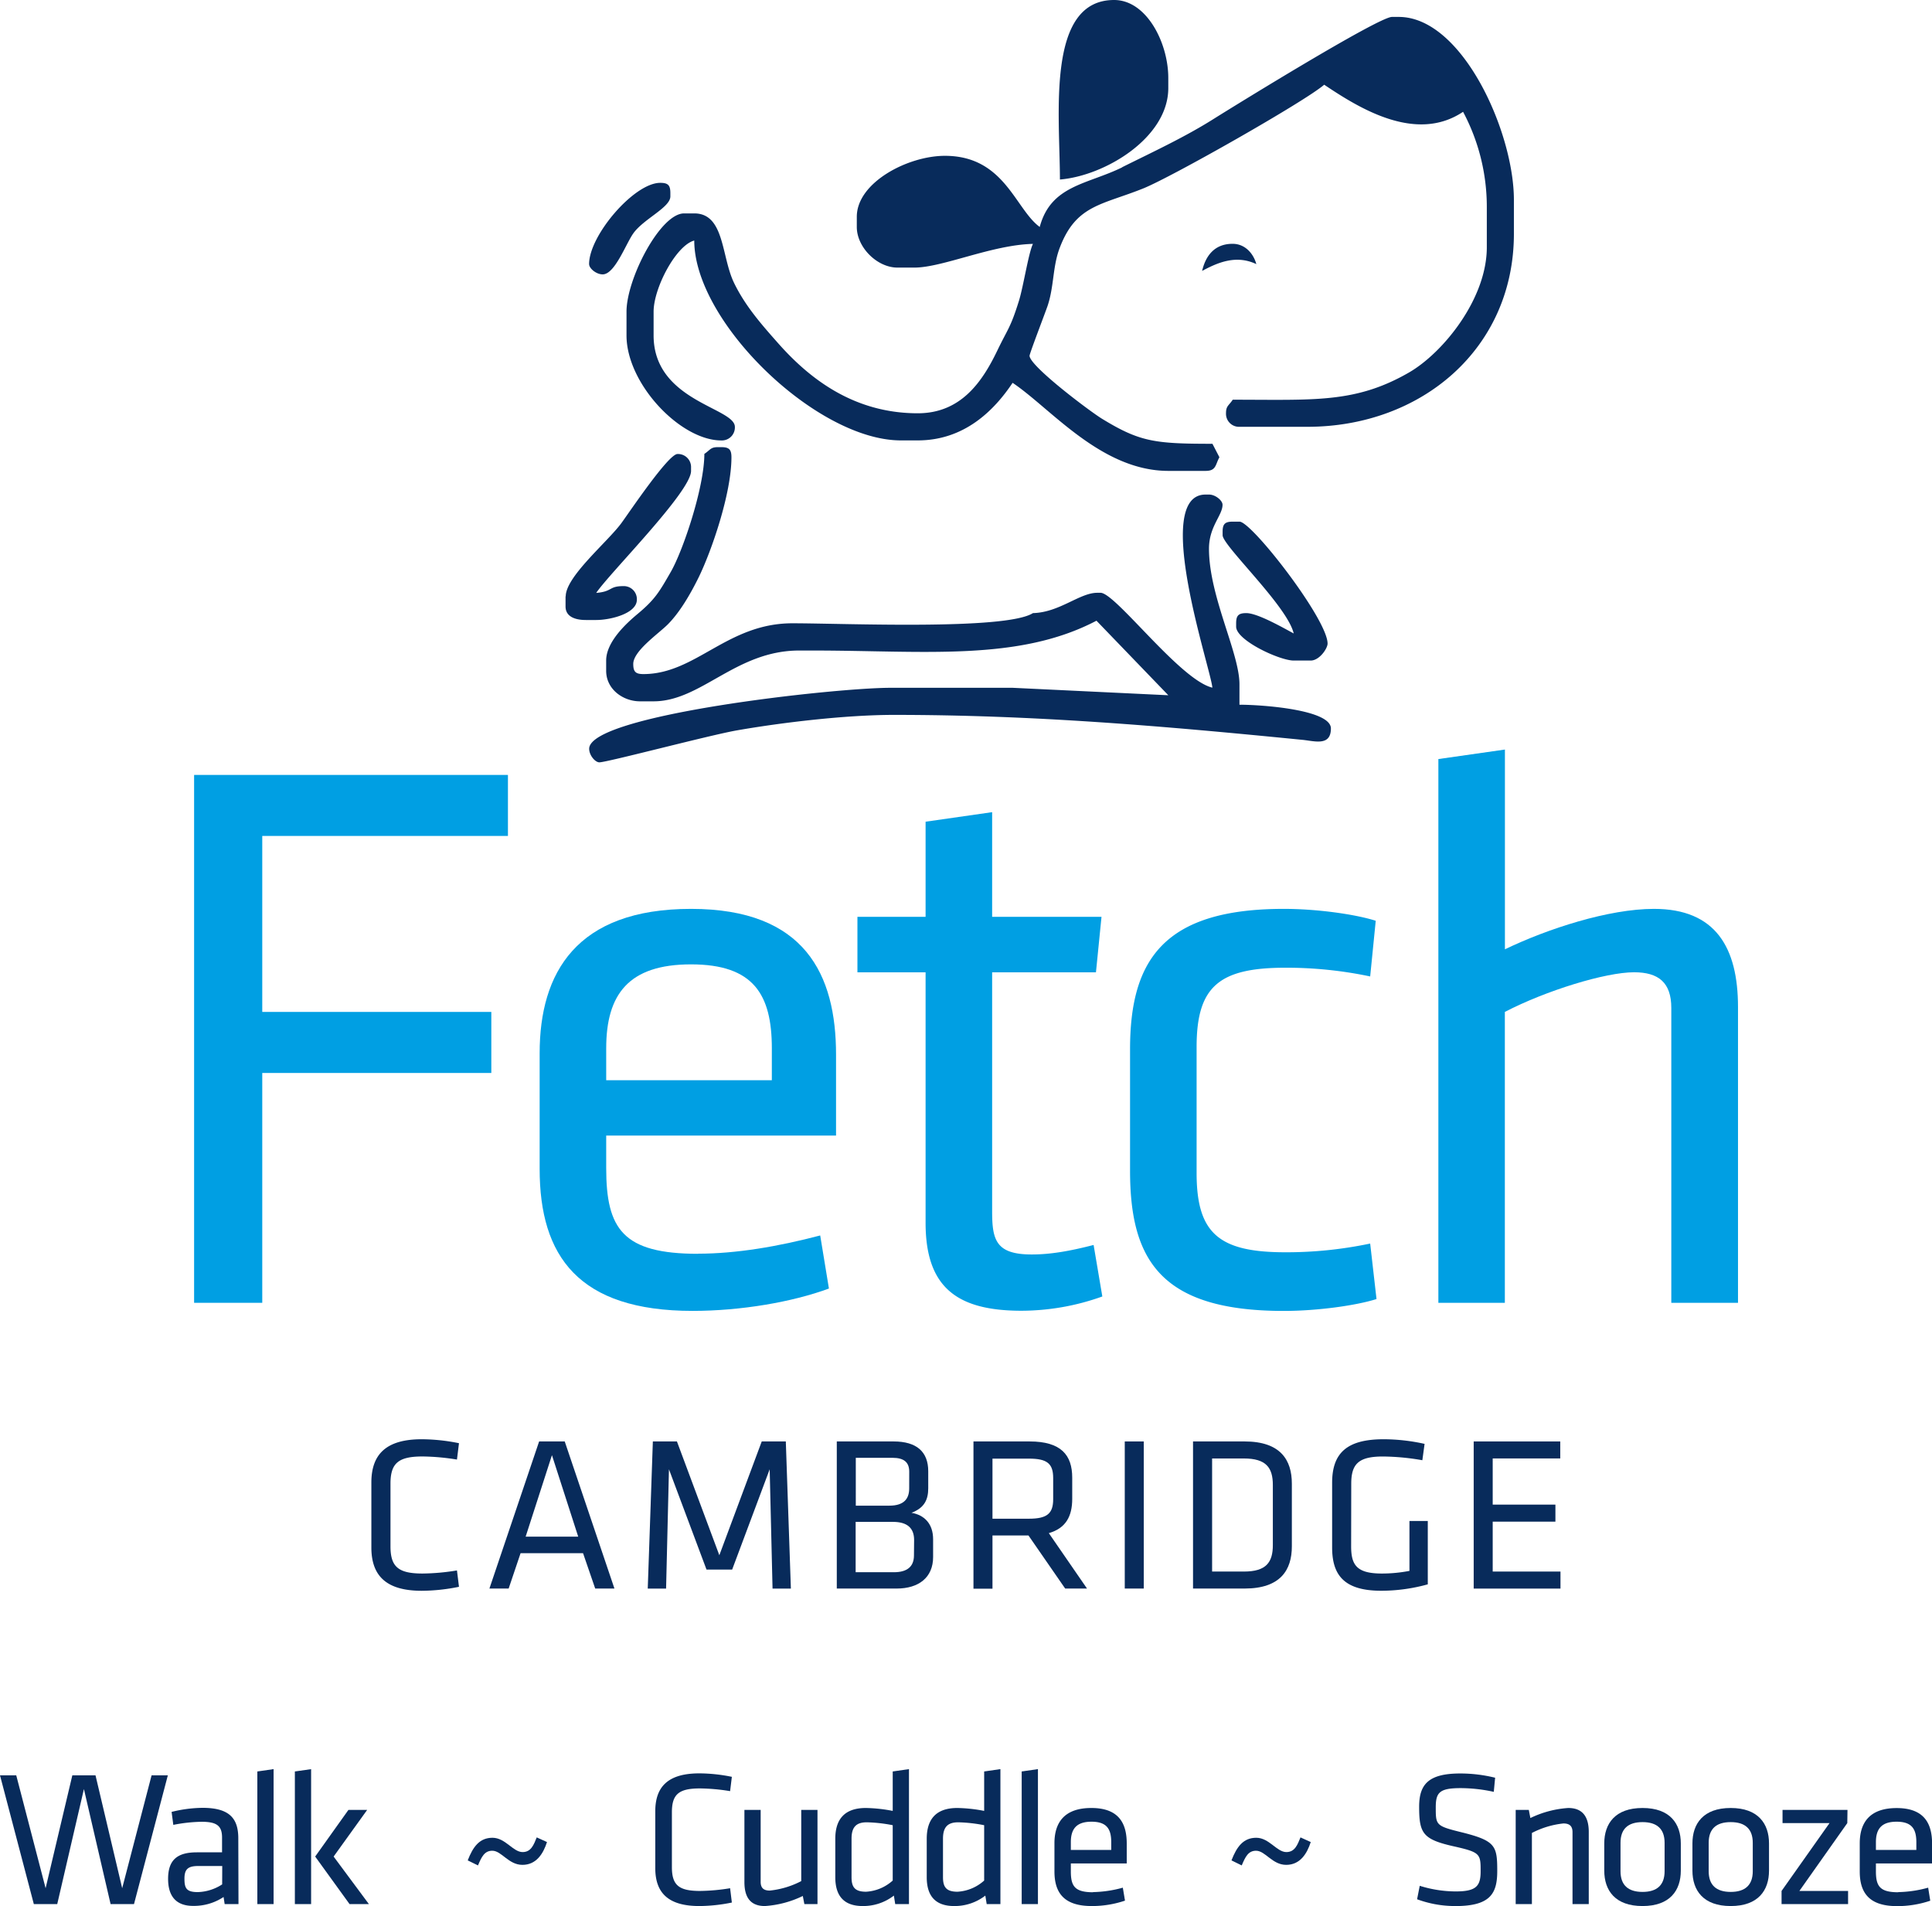 <svg xmlns="http://www.w3.org/2000/svg" viewBox="0 0 518.47 511.43"><defs><style>.cls-1,.cls-3{fill:#082b5b;}.cls-1{fill-rule:evenodd;}.cls-2{fill:#009fe3;}</style></defs><title>Asset 1</title><g id="Layer_2" data-name="Layer 2"><g id="Layer_1-2" data-name="Layer 1"><path class="cls-1" d="M301.15,44.86c8.37-4.16,16.8-8.08,24.4-12.86,5.76-3.62,44.39-27.46,48-27.46h1.82c17.05,0,30.9,30.88,30.9,49.09v9.08c0,30.79-24.75,51.81-55.44,51.81H332.64a3.49,3.49,0,0,1-3.63-3.63c0-2,.72-2,1.81-3.64,21.87,0,32.86,1,47.26-7.28C387.26,94.68,399,80.19,399,66.35V55.44A54.24,54.24,0,0,0,392.63,30c-12.76,8.55-28.09-1.12-37.27-7.27-5.11,4.45-40.82,24.71-48.53,27.82-11.14,4.48-18,4.4-22.38,15.79-2,5.08-1.55,10.5-3.33,15.76-.69,2-4.83,12.77-4.83,13.35,0,2.75,16.14,14.89,19.44,16.91,10.13,6.18,14.07,6.72,29.64,6.72l1.87,3.61c-1.11,2-.84,3.66-3.69,3.66h-10c-18.06,0-31.57-16.78-41.81-23.63-5,7.49-13,15.45-25.45,15.45h-4.54c-22.55,0-55.44-31.72-55.44-53.63-4.88,1.3-10.91,12.73-10.91,19.09V90c0,17.66,21.81,19.35,21.81,24.54a3.49,3.49,0,0,1-3.63,3.64c-11,0-25.45-15.21-25.45-28.18V83.62c0-8.8,9.06-26.36,15.45-26.36h2.73c8.11,0,7.25,11.39,10.6,18.48,3,6.29,7.51,11.39,11.87,16.31,8.34,9.44,20.23,18.84,37.51,18.84,11.61,0,17.34-8.49,21.35-16.83,2.84-5.91,3.51-6,5.79-13.3,1.2-3.83,2.56-12.81,3.77-15.32-11,.25-24.26,6.36-31.81,6.36h-4.55c-5.46,0-10.91-5.44-10.91-10.9V58.17c0-9.22,13.72-16.36,23.64-16.36,16,0,18.84,14.25,25.45,19.09,3-11.21,12.72-11.38,22.13-16M277.2,164.51c-7.31,4.64-50.58,2.73-64.54,2.73-17.53,0-25.91,13.63-40,13.63-2.09,0-2.72-.63-2.72-2.72,0-3.51,6.85-8.16,9.33-10.67,3.24-3.28,6.06-8.17,8.26-12.64,3.41-7,8.76-22.41,8.76-32.14,0-2.09-.63-2.72-2.72-2.72h-.91c-2,0-2,.72-3.64,1.81,0,9-5.78,26.15-9.09,31.81-3,5.2-4.12,7.22-8.84,11.15-3.07,2.56-8.42,7.49-8.42,12.49V180c0,4.91,4.49,8.18,9.08,8.18h3.64c12.8,0,22.09-13.63,39.08-13.63h3.64c29.87,0,55.16,3,76.14-8l19.28,20-41.8-2H239c-15.12,0-80.89,7.27-80.89,16.36,0,1.76,1.62,3.64,2.73,3.64,2.08,0,29.5-7.27,36.88-8.57,12-2.1,29.19-4.16,42.19-4.16,37.45,0,71.63,2.93,109.66,6.7,3.19.31,7.59,1.78,7.59-3.06,0-5.06-18.55-6.37-24.54-6.37V183.6c0-8.41-8.18-23.6-8.18-36.36,0-6,3.64-8.93,3.64-11.81,0-1.11-1.88-2.73-3.64-2.73h-.91c-14.53,0,1.39,46.68,1.82,51.81-8.62-2-26-25.45-30-25.45h-.91c-4.72,0-10.14,5.29-17.27,5.45m7.27-116.34c12.1-1,29.08-11.21,29.08-24.54V20.9c0-9.38-5.8-20.9-14.54-20.9-18.34,0-14.54,30.89-14.54,48.17M151.77,160v2.73c0,2.79,2.66,3.63,5.45,3.63H160c3.81,0,10.91-1.73,10.91-5.45a3.5,3.5,0,0,0-3.64-3.64c-3.94,0-2.81,1.45-7.27,1.82,3.54-5.29,25.45-27.14,25.45-32.72v-.91a3.5,3.5,0,0,0-3.64-3.64c-2.45,0-12.92,15.63-15.07,18.56-3.67,5-14.92,14.33-14.92,19.62M328.1,142.7v.91c0,2.81,17.37,19,19.08,26.36-2.54-1.35-9.63-5.46-12.72-5.46-2.09,0-2.73.64-2.73,2.73v.91c0,3.68,11.68,9.09,15.45,9.09h4.55c2.36,0,4.54-3.25,4.54-4.55,0-6.53-20.36-32.72-23.63-32.72h-1.82c-2.09,0-2.72.63-2.72,2.73m-170-71.81c0,1.11,1.88,2.73,3.64,2.73,3.22,0,6.14-8,8.16-10.92,2.72-3.93,10-7,10-10v-.91c0-2.1-.63-2.73-2.72-2.73-7,0-19.09,14.11-19.09,21.81m164.51,1.82c3.78-2,8.92-4.51,14.55-1.82-.76-2.81-3-5.45-6.37-5.45-4.89,0-7.24,3.26-8.18,7.27"/><polygon class="cls-2" points="52.09 349.57 52.09 207.93 136.31 207.93 136.31 224.3 70.38 224.3 70.38 271.52 131.85 271.52 131.85 287.9 70.38 287.9 70.38 349.57 52.09 349.57"/><path class="cls-2" d="M187.35,336.39c10.21,0,21.48-1.92,32.76-4.89l2.34,14.24c-9.79,3.62-23.61,6-36.58,6-30.63,0-41.05-14.68-41.05-38.07V282.58c0-21.48,9.78-38.71,40.62-38.71,30.63,0,38.92,17.65,38.92,39.13v21.7H162.68v8.72c0,16.37,4.47,23,24.67,23m-24.67-46.58h44.45V281.3c0-14.46-4.89-22.54-21.69-22.54s-22.76,8.08-22.76,22.54Z"/><path class="cls-2" d="M295.82,347.87a64.47,64.47,0,0,1-21.7,3.83c-17.44,0-25.73-6.38-25.73-23.61v-67.2H230.1V246h18.29V220.48l17.86-2.56V246H295.6l-1.49,14.89H266.25v64.22c0,7.66,1.07,11.49,10.64,11.49,4.89,0,10-.85,16.59-2.55Z"/><path class="cls-2" d="M303.26,314.06V281.52c0-23.82,8.93-37.65,41.25-37.65,9.15,0,19.36,1.49,24.68,3.19L367.7,262a109,109,0,0,0-22.76-2.34c-17.87,0-23.82,5.1-23.82,21.27v33.81c0,16.17,5.95,21.27,23.82,21.27a109,109,0,0,0,22.76-2.34l1.7,14.89c-5.32,1.7-15.74,3.19-24.89,3.19-33.17,0-41.25-13.83-41.25-37.64"/><path class="cls-2" d="M448.51,349.57V270.46c0-6.81-3.4-9.58-10-9.58-7.66,0-23.61,4.9-34.67,10.64v78.05H386V203.67l17.86-2.55v53.6c11.48-5.53,27.86-10.85,40-10.85,16.59,0,22.55,10.42,22.55,26.37v79.33Z"/><path class="cls-3" d="M104.79,414.92c0,5.52,2.14,7.29,8.6,7.29a59.71,59.71,0,0,0,9.24-.83l.54,4.39a51,51,0,0,1-10,1.07c-9.66,0-13.51-4.15-13.51-11.62V397.79c0-7.46,3.85-11.61,13.51-11.61a51,51,0,0,1,10,1.06l-.54,4.39a61,61,0,0,0-9.24-.83c-6.46,0-8.6,1.78-8.6,7.29Z"/><path class="cls-3" d="M164.89,426.24h-5.16l-3.26-9.48H139.7l-3.2,9.48h-5.16l13.34-39.47h6.87Zm-16.77-35.79-7.06,21.87h14.11Z"/><polygon class="cls-3" points="179.52 394.24 178.75 426.25 173.83 426.25 175.2 386.77 181.66 386.77 193.04 417.3 204.42 386.77 210.88 386.77 212.24 426.25 207.32 426.25 206.55 394.24 196.48 421.15 189.6 421.15 179.52 394.24"/><path class="cls-3" d="M224.56,426.24V386.77H239.8c6.22,0,9.3,2.79,9.3,8v4.57c0,3-1,5.27-4.5,6.57,3.44.6,5.81,2.91,5.81,7.12v4.74c0,5.51-3.86,8.47-9.78,8.47ZM244,394.89c0-2.55-1.42-3.73-4.5-3.73h-9.84V404h9c3.85,0,5.33-1.78,5.33-4.62Zm1.31,18.32c0-3.15-1.78-4.86-5.69-4.86h-10v13.51h10.26c3.61,0,5.39-1.54,5.39-4.51Z"/><path class="cls-3" d="M276,412h-9.66v14.28h-5.1V386.77H276.3c8.48,0,11.44,3.68,11.44,9.72v5.69c0,4.68-1.72,7.88-6.28,9.19l10.25,14.87h-5.86Zm.12-20.62h-9.78v16.12h9.78c4.86,0,6.51-1.37,6.51-5.22v-5.69c0-3.91-1.65-5.21-6.51-5.21"/><rect class="cls-3" x="301.84" y="386.77" width="5.1" height="39.47"/><path class="cls-3" d="M334,386.77c9.66,0,12.68,5,12.68,11.32v16.83c0,6.29-3,11.32-12.68,11.32H320.16V386.77Zm-8.72,34.91h8.54c6,0,7.76-2.49,7.76-7.11V398.45c0-4.62-1.78-7.11-7.76-7.11h-8.54Z"/><path class="cls-3" d="M362.59,414.92c0,5,1.48,7.29,8.24,7.29a38.81,38.81,0,0,0,7.41-.71V408.11h4.92v17a46.8,46.8,0,0,1-12.51,1.72c-10.08,0-13.16-4.33-13.16-11.62V397.85c0-8,4-11.67,13.81-11.67a51.47,51.47,0,0,1,11,1.24l-.6,4.39a63.33,63.33,0,0,0-10.6-1c-6.52,0-8.48,2-8.48,7.29Z"/><polygon class="cls-3" points="395.48 386.77 418.71 386.77 418.71 391.33 400.58 391.33 400.58 403.72 417.41 403.72 417.41 408.29 400.58 408.29 400.58 421.68 418.77 421.68 418.77 426.25 395.48 426.25 395.48 386.77"/><polygon class="cls-3" points="32.79 506.65 40.68 476.36 45.04 476.36 35.96 510.91 29.68 510.91 22.52 480.04 15.36 510.91 9.08 510.91 0 476.36 4.36 476.36 12.24 506.65 19.41 476.36 25.63 476.36 32.79 506.65"/><path class="cls-3" d="M64,510.91H60.29L60,509a14.34,14.34,0,0,1-8.19,2.39c-4.73,0-6.7-2.8-6.7-7.26,0-5.24,2.65-7.11,7.73-7.11h6.75v-3.95c0-3.16-1.4-4.25-5.5-4.25a42.26,42.26,0,0,0-7.58.83l-.46-3.48a35.69,35.69,0,0,1,8.3-1.09c7.21,0,9.6,2.81,9.6,8.2Zm-4.36-10.22H53.18c-2.69,0-3.68.83-3.68,3.37s.47,3.63,3.58,3.63a12.68,12.68,0,0,0,6.54-2.07Z"/><polygon class="cls-3" points="69.06 510.91 69.06 475.32 73.42 474.69 73.42 510.91 69.06 510.91"/><path class="cls-3" d="M79.13,510.91V475.32l4.36-.62v36.21Zm19.4-25.27-9,12.51L99,510.91H93.81l-9.23-12.76,8.92-12.51Z"/><path class="cls-3" d="M146.79,494.26c-1,3.11-2.85,6.12-6.59,6.12s-5.6-3.79-8.09-3.79c-2.08,0-2.86,1.61-3.84,3.94l-2.75-1.35c1.4-3.63,3.16-6.07,6.64-6.07s5.5,3.84,8.09,3.84c2.29,0,3-2,3.79-3.94Z"/><path class="cls-3" d="M180.31,501c0,4.83,1.87,6.38,7.53,6.38a52.78,52.78,0,0,0,8.09-.73l.47,3.84a44.51,44.51,0,0,1-8.72.94c-8.46,0-11.83-3.63-11.83-10.17V486c0-6.54,3.37-10.17,11.83-10.17a44.5,44.5,0,0,1,8.72.93l-.47,3.84a52.78,52.78,0,0,0-8.09-.73c-5.66,0-7.53,1.56-7.53,6.39Z"/><path class="cls-3" d="M204.13,485.64v19.3c0,1.66.83,2.34,2.44,2.34a23.46,23.46,0,0,0,8.45-2.54v-19.1h4.36v25.27h-3.52l-.42-2.18a27.42,27.42,0,0,1-10.17,2.7c-4.05,0-5.5-2.54-5.5-6.43V485.64Z"/><path class="cls-3" d="M224.16,493.37c0-5,2.28-8.25,8.2-8.25a40.92,40.92,0,0,1,7.21.78V475.32l4.36-.63v36.22h-3.69l-.36-2.28a13.47,13.47,0,0,1-8.35,2.8c-5,0-7.37-2.65-7.37-7.73Zm15.41-3.63a40.41,40.41,0,0,0-6.95-.78c-2.91,0-4.1,1.35-4.1,4.41V503.7c0,2.59.83,3.89,3.89,3.89a11.69,11.69,0,0,0,7.16-3Z"/><path class="cls-3" d="M248.7,493.37c0-5,2.28-8.25,8.2-8.25a40.82,40.82,0,0,1,7.21.78V475.32l4.36-.63v36.22h-3.68l-.37-2.28a13.45,13.45,0,0,1-8.35,2.8c-5,0-7.37-2.65-7.37-7.73Zm15.41-3.63a40.3,40.3,0,0,0-6.95-.78c-2.91,0-4.1,1.35-4.1,4.41V503.7c0,2.59.83,3.89,3.89,3.89a11.69,11.69,0,0,0,7.16-3Z"/><polygon class="cls-3" points="274.18 510.91 274.18 475.32 278.54 474.69 278.54 510.91 274.18 510.91"/><path class="cls-3" d="M293.32,507.69a31.91,31.91,0,0,0,8-1.19l.58,3.48a27.57,27.57,0,0,1-8.93,1.45c-7.47,0-10-3.58-10-9.29v-7.57c0-5.24,2.38-9.45,9.91-9.45s9.49,4.31,9.49,9.55V500h-15v2.13c0,4,1.08,5.6,6,5.6m-6-11.36h10.84v-2.07c0-3.53-1.19-5.5-5.29-5.5s-5.55,2-5.55,5.5Z"/><path class="cls-3" d="M351.75,494.26c-1,3.11-2.85,6.12-6.59,6.12s-5.6-3.79-8.09-3.79c-2.08,0-2.86,1.61-3.84,3.94l-2.75-1.35c1.4-3.63,3.16-6.07,6.64-6.07s5.5,3.84,8.09,3.84c2.29,0,3-2,3.79-3.94Z"/><path class="cls-3" d="M390.56,511.43a29.37,29.37,0,0,1-10.27-1.82L381,506a32.64,32.64,0,0,0,9.65,1.51c5.55,0,6.69-1.46,6.69-5.4,0-4.67-.05-5.09-7.16-6.69-8.35-1.87-9.34-3.48-9.34-10.64,0-6,2.49-8.92,11.05-8.92a39.17,39.17,0,0,1,9.34,1.14l-.36,3.79a41.79,41.79,0,0,0-8.87-1c-5.66,0-6.7,1.14-6.7,5.14,0,4.77,0,5,6.85,6.69,9.19,2.28,9.65,3.63,9.65,10.38,0,6-1.76,9.44-11.26,9.44"/><path class="cls-3" d="M422,510.91v-19.3c0-1.66-.83-2.34-2.44-2.34a23.61,23.61,0,0,0-8.46,2.55v19.09h-4.35V485.64h3.52l.42,2.18a27.42,27.42,0,0,1,10.17-2.7c4,0,5.5,2.55,5.5,6.44v19.35Z"/><path class="cls-3" d="M440.79,511.43c-7.37,0-10.27-4.2-10.27-9.5v-7.31c0-5.29,2.9-9.5,10.27-9.5s10.27,4.21,10.27,9.5v7.31c0,5.3-2.9,9.5-10.27,9.5m0-22.52c-3.94,0-5.91,1.87-5.91,5.55v7.63c0,3.68,2,5.55,5.91,5.55s5.92-1.87,5.92-5.55v-7.63c0-3.68-2-5.55-5.92-5.55"/><path class="cls-3" d="M464.45,511.43c-7.36,0-10.27-4.2-10.27-9.5v-7.31c0-5.29,2.91-9.5,10.27-9.5s10.28,4.21,10.28,9.5v7.31c0,5.3-2.91,9.5-10.28,9.5m0-22.52c-3.94,0-5.91,1.87-5.91,5.55v7.63c0,3.68,2,5.55,5.91,5.55s5.92-1.87,5.92-5.55v-7.63c0-3.68-2-5.55-5.92-5.55"/><polygon class="cls-3" points="478.36 485.64 495.79 485.64 495.74 489.17 482.88 507.38 495.95 507.38 495.95 510.91 478.1 510.91 478.1 507.38 490.97 489.17 478.36 489.17 478.36 485.64"/><path class="cls-3" d="M509.44,507.69a31.91,31.91,0,0,0,8-1.19L518,510a27.55,27.55,0,0,1-8.92,1.45c-7.47,0-10-3.58-10-9.29v-7.57c0-5.24,2.39-9.45,9.91-9.45s9.5,4.31,9.5,9.55V500H503.42v2.13c0,4,1.09,5.6,6,5.6m-6-11.36h10.85v-2.07c0-3.53-1.2-5.5-5.3-5.5s-5.55,2-5.55,5.5Z"/></g></g></svg>